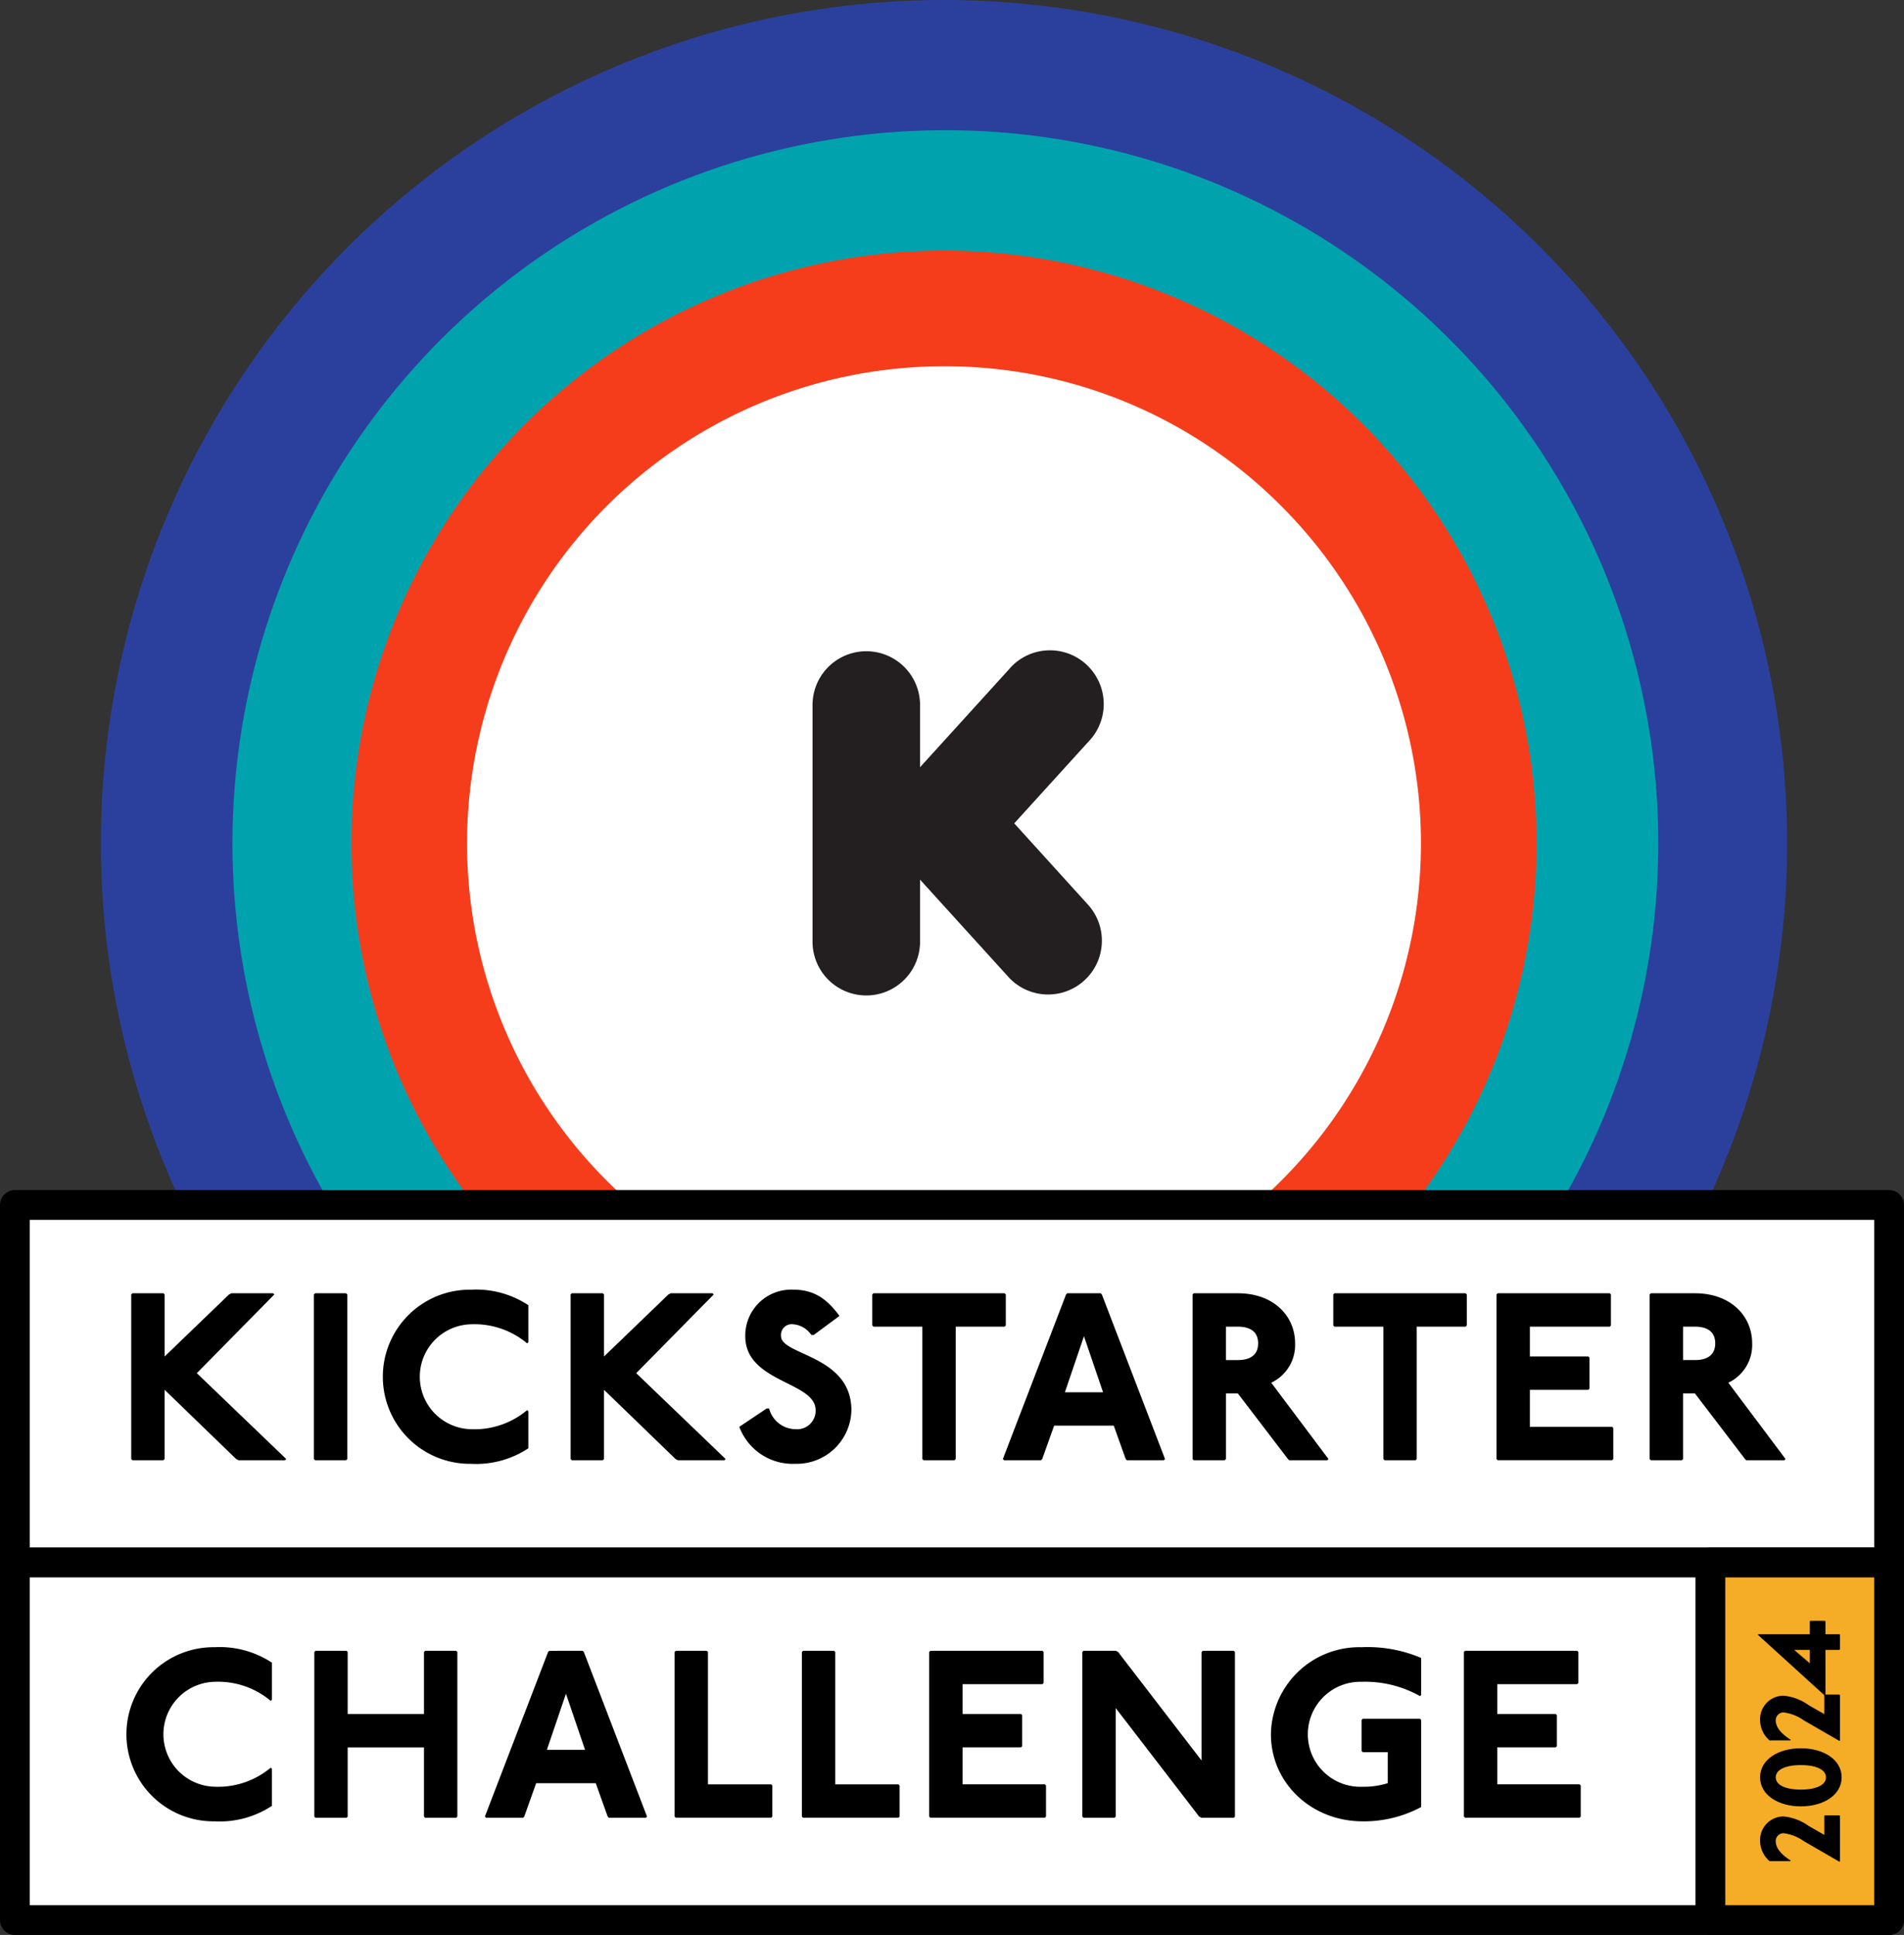 <svg xmlns="http://www.w3.org/2000/svg" data-name="Group 34122" width="217.404" height="220.875" viewBox="0 0 217.404 220.875"><rect x="0" y="0" width="217.404" height="220.875" fill="#333333" stroke="none"/><defs><clipPath id="ql7as7qrma"><path data-name="Rectangle 16722" style="fill:none" d="M0 0h217.404v220.875H0z"></path></clipPath></defs><g data-name="Group 34121" style="clip-path:url(#ql7as7qrma)"><path data-name="Path 138092" d="M108.878 192.54a96.27 96.27 0 1 0-96.27-96.27 96.269 96.269 0 0 0 96.27 96.269" transform="translate(-1.09)" style="fill:#2b409c"></path><path data-name="Path 138093" d="M110.457 179.074a81.4 81.4 0 1 0-81.4-81.4 81.4 81.4 0 0 0 81.4 81.4" transform="translate(-2.512 -1.408)" style="fill:#00a3ad"></path><path data-name="Path 138094" d="M111.586 166.64a67.662 67.662 0 1 0-67.663-67.662 67.663 67.663 0 0 0 67.663 67.663" transform="translate(-3.797 -2.707)" style="fill:#f53d1c"></path><path data-name="Path 138095" d="M112.756 155.441a55.293 55.293 0 1 0-55.293-55.293 55.293 55.293 0 0 0 55.293 55.293" transform="translate(-4.968 -3.878)" style="fill:#fff"></path><path data-name="Path 138096" d="m124.589 101.008 8.524-9.38a6.139 6.139 0 0 0-8.812-8.549q-.141.144-.27.3L113.835 94.6v-7.1a6.139 6.139 0 1 0-12.278 0v27.014a6.139 6.139 0 1 0 12.278 0v-7.08l10.192 11.222a6.139 6.139 0 0 0 9.086-8.251z" transform="translate(-8.78 -7.021)" style="fill:#231f20"></path><path data-name="Path 138097" d="M112.523 45.457a54.458 54.458 0 1 0 38.508 15.95 54.106 54.106 0 0 0-38.508-15.95m0-3.3a57.758 57.758 0 1 1-57.759 57.758 57.759 57.759 0 0 1 57.759-57.759" transform="translate(-4.735 -3.645)" style="fill:#f53d1c"></path><path data-name="Rectangle 16719" transform="translate(.729 136.579)" style="fill:#fff" d="M0 0h215.946v41.784H0z"></path><path data-name="Path 138098" d="M215.7 180.063H1.7a1.7 1.7 0 0 1-1.7-1.7V137.55a1.7 1.7 0 0 1 1.7-1.7h214a1.7 1.7 0 0 1 1.7 1.7v40.812a1.7 1.7 0 0 1-1.7 1.7m-212.3-3.4H214v-37.411H3.4z"></path><path data-name="Path 138099" d="m18.663 147.629.136.136v7.079l7.351-7.079.272-.136h4.765l.136.136-8.85 8.985 10.211 9.8-.136.136h-5.31l-.272-.136-8.168-7.9v7.9l-.136.136h-3.54l-.136-.136v-18.786l.136-.136z"></path><path data-name="Path 138100" d="m39.518 147.629.136.136v18.787l-.136.136h-3.539l-.136-.136v-18.788l.136-.136z"></path><path data-name="Path 138101" d="M60.191 153.346a9.366 9.366 0 0 0-6.4-2.178 5.991 5.991 0 0 0 0 11.979 9.366 9.366 0 0 0 6.4-2.178l.136.136v4.221a10.8 10.8 0 0 1-6.535 1.77 9.939 9.939 0 1 1 0-19.876 10.8 10.8 0 0 1 6.535 1.77v4.221z"></path><path data-name="Path 138102" d="m68.833 147.629.136.136v7.079l7.351-7.079.272-.136h4.765l.136.136-8.85 8.985 10.211 9.8-.136.136h-5.31l-.272-.136-8.168-7.9v7.9l-.136.136h-3.54l-.136-.136v-18.786l.136-.136z"></path><path data-name="Path 138103" d="M92.644 152.393a2.746 2.746 0 0 0-2.1-1.225 1.221 1.221 0 0 0-1.361 1.361c0 2.178 8.032 2.178 8.032 8.44a6.25 6.25 0 0 1-6.4 6.126 6.517 6.517 0 0 1-6.4-4.22l3.132-2.1h.272a3.144 3.144 0 0 0 2.995 2.369 2.111 2.111 0 0 0 2.315-2.179c0-3.267-8.033-3.131-8.033-8.44a5.247 5.247 0 0 1 5.446-5.31c2.314 0 3.812.953 5.31 3l-2.941 2.178z"></path><path data-name="Path 138104" d="m114.708 147.629.136.136v3.539l-.136.136h-5.582v15.112l-.136.136h-3.54l-.135-.136v-15.113h-5.582l-.136-.136v-3.539l.136-.136z"></path><path data-name="Path 138105" d="m125.676 147.629.136.136 7.214 18.787-.135.136h-4.221l-.136-.136-1.361-3.812h-6.81l-1.362 3.812-.136.136h-4.22l-.136-.136 7.215-18.787.136-.136zm-4.084 11.3h4.357l-2.179-6.4z"></path><path data-name="Path 138106" d="M141.342 147.629c4.084 0 6.535 2.586 6.535 5.718a4.761 4.761 0 0 1-2.722 4.492l6.535 8.713-.136.135h-4.357l-.136-.135-5.718-7.488h-1.361v7.488l-.136.135h-3.539l-.137-.135v-18.788l.137-.136zm-1.361 7.624h1.361c1.361 0 2.314-.544 2.314-1.906s-.953-1.907-2.314-1.907h-1.361z"></path><path data-name="Path 138107" d="m167.348 147.629.136.136v3.539l-.136.136h-5.582v15.112l-.136.136h-3.537l-.135-.136v-15.113h-5.585l-.136-.136v-3.539l.136-.136z"></path><path data-name="Path 138108" d="m183.805 147.629.136.136v3.539l-.136.136h-9.121v3.4h6.671l.136.136v3.54l-.136.136h-6.671v4.22h9.393l.136.136v3.54l-.136.136h-13.069l-.136-.136v-18.784l.136-.136z"></path><path data-name="Path 138109" d="M193.532 147.629c4.084 0 6.535 2.586 6.535 5.718a4.761 4.761 0 0 1-2.722 4.492l6.535 8.713-.136.135h-4.357l-.136-.135-5.718-7.488h-1.359v7.488l-.136.135h-3.539l-.137-.135v-18.788l.137-.136zm-1.358 7.623h1.361c1.361 0 2.314-.544 2.314-1.906s-.953-1.907-2.314-1.907h-1.361z"></path><path data-name="Rectangle 16720" transform="translate(.729 177.391)" style="fill:#fff" d="M0 0h215.946v41.784H0z"></path><path data-name="Path 138110" d="M215.7 220.875H1.7a1.7 1.7 0 0 1-1.7-1.7v-40.813a1.7 1.7 0 0 1 1.7-1.7h214a1.7 1.7 0 0 1 1.7 1.7v40.813a1.7 1.7 0 0 1-1.7 1.7m-212.3-3.4H214v-37.412H3.4z"></path><path data-name="Path 138111" d="M30.915 194.157a9.367 9.367 0 0 0-6.4-2.178 5.991 5.991 0 0 0 0 11.979 9.367 9.367 0 0 0 6.4-2.178l.136.136v4.221a10.8 10.8 0 0 1-6.535 1.77 9.939 9.939 0 1 1 0-19.876 10.791 10.791 0 0 1 6.535 1.77v4.221z"></path><path data-name="Path 138112" d="m39.562 188.44.136.136v7.079h8.712v-7.079l.136-.136h3.54l.136.136v18.791l-.136.136h-3.54l-.136-.136v-7.9h-8.712v7.9l-.136.136h-3.539l-.136-.136v-18.791l.136-.136z"></path><path data-name="Path 138113" d="m66.529 188.44.136.136 7.215 18.791-.136.136h-4.221l-.136-.136-1.361-3.812h-6.807l-1.359 3.812-.136.136h-4.223l-.136-.136 7.215-18.787.136-.136zm-4.084 11.3h4.357l-2.179-6.4z"></path><path data-name="Path 138114" d="m80.7 188.44.136.136v15.111h7.215l.136.136v3.54l-.136.136H77.16l-.136-.136v-18.787l.136-.136z"></path><path data-name="Path 138115" d="m95.235 188.44.136.136v15.111h7.215l.136.136v3.54l-.136.136h-10.89l-.136-.136v-18.787l.136-.136z"></path><path data-name="Path 138116" d="m119.029 188.44.136.136v3.54l-.136.136h-9.122v3.4h6.672l.136.136v3.54l-.136.136h-6.672v4.22h9.394l.136.136v3.54l-.136.136h-13.069l-.136-.136v-18.784l.136-.136z"></path><path data-name="Path 138117" d="m127.395 188.44.272.136 9.529 12.389v-12.389l.136-.136h3.54l.136.136v18.791l-.136.136h-3.676l-.272-.136-9.529-12.389v12.389l-.136.136h-3.539l-.136-.136v-18.791l.136-.136z"></path><path data-name="Path 138118" d="M162.137 193.613a12.766 12.766 0 0 0-6.671-1.633 5.994 5.994 0 1 0 .136 11.98 9.048 9.048 0 0 0 2.858-.409v-3.539h-2.858l-.136-.136v-3.539l.136-.137h6.535l.136.137v9.938a13.828 13.828 0 0 1-6.671 1.633c-5.854 0-10.483-4.357-10.483-9.938a10.088 10.088 0 0 1 10.347-9.938 15.587 15.587 0 0 1 6.807 1.225v4.221z"></path><path data-name="Path 138119" d="m180.086 188.44.136.136v3.54l-.136.136h-9.121v3.4h6.671l.136.136v3.54l-.136.136h-6.671v4.22h9.393l.136.136v3.54l-.136.136H167.29l-.136-.136v-18.784l.136-.136z"></path><path data-name="Rectangle 16721" transform="translate(195.298 178.363)" style="fill:#f5ac27" d="M0 0h20.406v40.812H0z"></path><path data-name="Path 138120" d="M215.704 220.875h-20.407a1.7 1.7 0 0 1-1.7-1.7v-40.813a1.7 1.7 0 0 1 1.7-1.7h20.407a1.7 1.7 0 0 1 1.7 1.7v40.813a1.7 1.7 0 0 1-1.7 1.7m-18.706-3.4h17v-37.412h-17z"></path><path data-name="Path 138121" d="M202.057 212.451a3.063 3.063 0 0 1-1.084-2.295 2.685 2.685 0 0 1 2.679-2.805 5.821 5.821 0 0 1 2.869 1.084l1.786 1.02v-2.166l.063-.065h1.659l.063.065v5.164l-.063.065-4.082-2.36a4.992 4.992 0 0 0-2.3-.893.9.9 0 0 0-.893.893c0 1.02 1.021 1.786 1.722 2.232l-.063.063z"></path><path data-name="Path 138122" d="M205.628 199.567c2.575 0 4.655 1.288 4.655 3.315s-2.079 3.316-4.655 3.316-4.655-1.288-4.655-3.316 2.079-3.315 4.655-3.315m0 4.718c1.862 0 2.869-.574 2.869-1.4s-1.008-1.4-2.869-1.4-2.87.574-2.87 1.4 1.009 1.4 2.87 1.4"></path><path data-name="Path 138123" d="M202.057 198.67a3.065 3.065 0 0 1-1.084-2.3 2.685 2.685 0 0 1 2.679-2.805 5.822 5.822 0 0 1 2.869 1.084l1.786 1.02v-2.168l.063-.064h1.659l.063.064v5.165l-.063.064-4.082-2.36a5 5 0 0 0-2.3-.893.9.9 0 0 0-.893.893c0 1.02 1.021 1.786 1.722 2.232l-.063.064z"></path><path data-name="Path 138124" d="M200.783 186.551h5.866v-1.466l.063-.064h1.659l.063.064v1.466h1.6l.063.064v1.658l-.063.064h-1.6v5.165l-.063.064-7.653-6.951zm5.866 3.316v-1.53h-1.785z"></path></g></svg>
